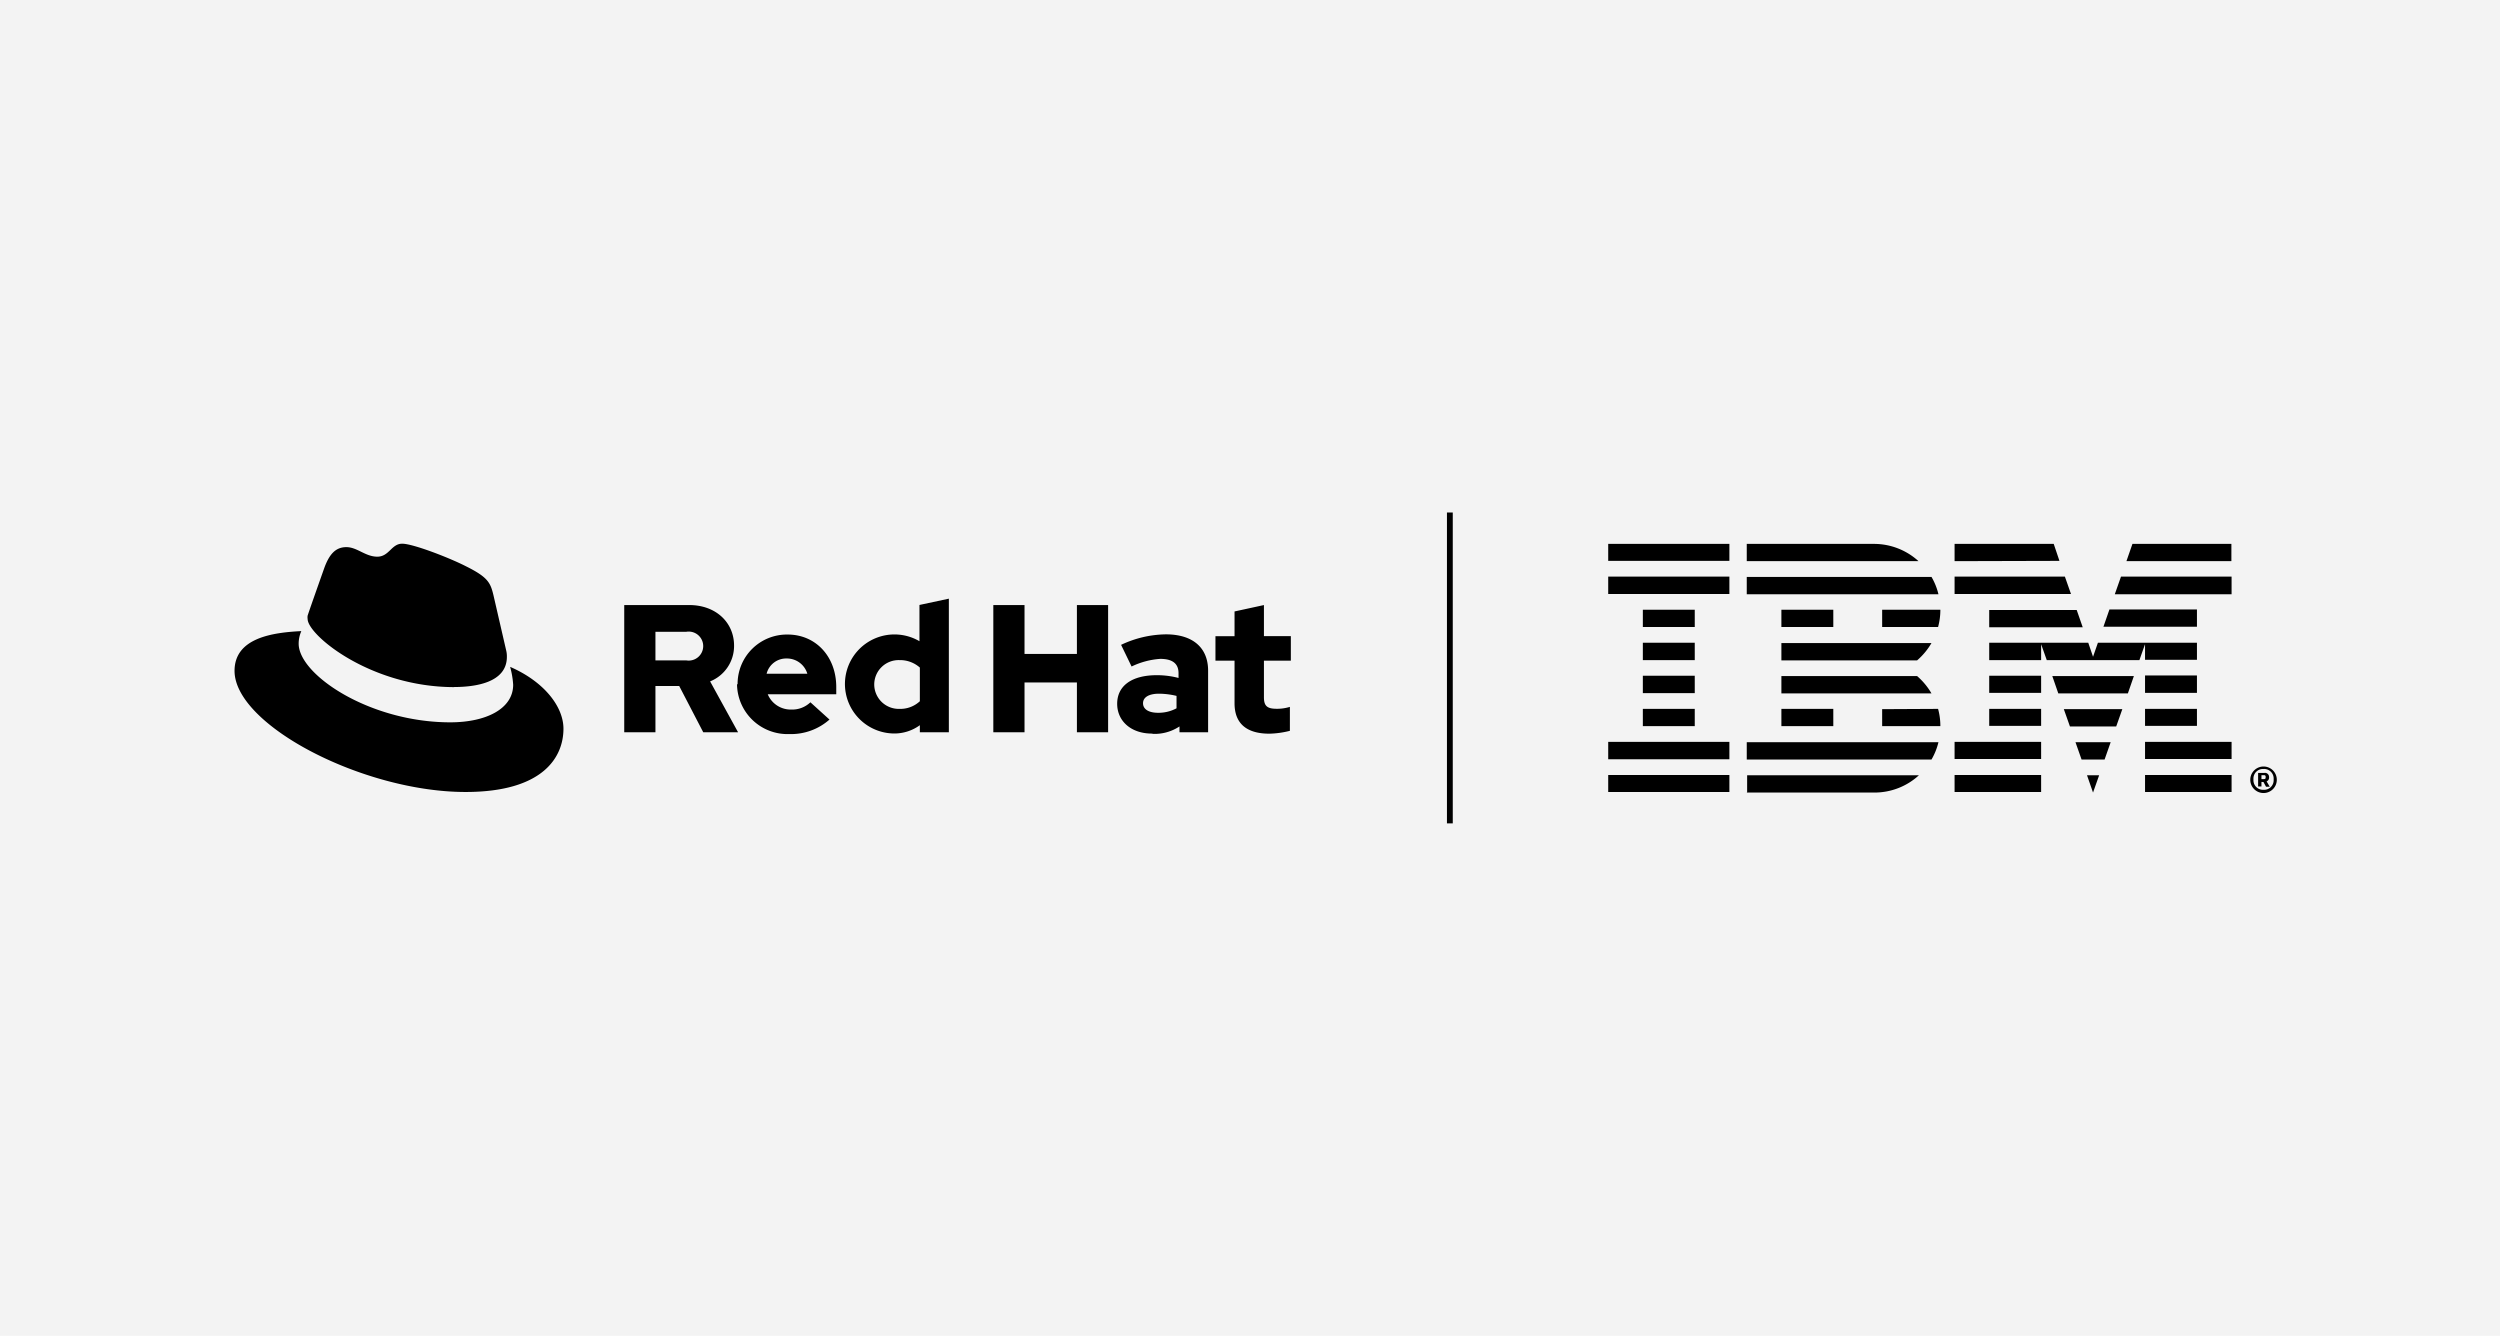 <svg id="b971c04e-e9da-4d69-ab3f-723dcabfe614" data-name="Layer 1" xmlns="http://www.w3.org/2000/svg" width="262" height="140" viewBox="0 0 262 140"><defs><style>.a264f48c-f462-43a8-ba90-886b4f2ceb99{fill:#f3f3f3;}</style></defs><rect class="a264f48c-f462-43a8-ba90-886b4f2ceb99" width="262" height="140"/><path d="M237.27,81.65c.11,0,.17-.05.17-.15v-.1c0-.11-.06-.16-.17-.16H237v.41Zm-.26.77h-.36V81h.66a.43.43,0,0,1,.49.45.43.43,0,0,1-.26.44l.33.56h-.39l-.27-.5H237v.5Zm1.27-.65v-.18a1,1,0,0,0-1.07-1,1,1,0,0,0-1.05,1v.18a1,1,0,0,0,1.05,1,1,1,0,0,0,1.07-1Zm-2.45-.09a1.39,1.39,0,1,1,1.38,1.43,1.39,1.39,0,0,1-1.38-1.43Zm-20-22.9L215.23,57H204.84v1.81Zm1.21,3.47-.64-1.82H204.84v1.82ZM224.8,83h9.07V81.22H224.8V83Zm0-3.46h9.07V77.75H224.8v1.82Zm0-3.47h5.44V74.29H224.8V76.1Zm5.44-5.28H224.8v1.82h5.44V70.82Zm-5.44-1.64h5.44V67.36H219.86l-.51,1.47-.5-1.47H208.47v1.82h5.44V67.51l.59,1.67h9.71l.59-1.67v1.67Zm5.44-5.28h-9.17l-.63,1.81h9.8V63.9Zm-21.77,8.74h5.44V70.82h-5.44v1.82Zm0,3.46h5.44V74.29h-5.44V76.1Zm-3.63,3.47h9.07V77.75h-9.07v1.82Zm0,3.46h9.07V81.22h-9.07V83ZM223.48,57l-.63,1.81h11V57Zm-1.84,5.28h12.23V60.43H222.28l-.64,1.82Zm-13.17,3.46h9.8l-.63-1.81h-9.17v1.81Zm7.24,6.93H223l.63-1.82h-8.55l.63,1.82Zm1.22,3.46h4.85l.64-1.81h-6.13l.64,1.81Zm1.22,3.47h2.41l.64-1.82h-3.69l.64,1.82Zm1.2,3.46.64-1.81h-1.27l.63,1.81Zm-36.29,0h13.36a6.88,6.88,0,0,0,4.68-1.81h-18V83Zm14.19-8.74V76.1h6.1a6.81,6.81,0,0,0-.24-1.81ZM186.69,76.1h5.44V74.29h-5.44V76.1Zm10.56-10.39h5.86a6.81,6.81,0,0,0,.24-1.81h-6.1v1.81Zm-10.56,0h5.44V63.9h-5.44v1.81ZM196.42,57H183.06v1.81h18A6.92,6.92,0,0,0,196.42,57Zm6,3.46H183.06v1.82h20.09a6.74,6.74,0,0,0-.73-1.82Zm-15.73,6.93v1.82h14.22a7.15,7.15,0,0,0,1.51-1.82Zm14.22,3.46H186.69v1.82h15.73a7.15,7.15,0,0,0-1.51-1.82Zm-17.85,8.75h19.36a6.74,6.74,0,0,0,.73-1.82H183.06v1.82ZM168.54,58.78h12.7V57h-12.7v1.81Zm0,3.47h12.7V60.43h-12.7v1.82Zm9.07,1.65h-5.44v1.81h5.44V63.9Zm-5.44,5.28h5.44V67.36h-5.44v1.82Zm0,3.46h5.44V70.82h-5.44v1.82Zm0,3.46h5.44V74.29h-5.44V76.1Zm-3.63,3.47h12.7V77.75h-12.7v1.82Zm0,1.65h12.7V83h-12.7V81.22Z"/><polygon points="151.64 86.29 152.25 86.29 152.25 53.71 151.64 53.71 151.64 86.29 151.64 86.29"/><path d="M53.47,69.92a9,9,0,0,1,.31,1.84c0,2.53-2.85,3.94-6.59,3.94-8.47,0-15.89-5-15.89-8.24a3.26,3.26,0,0,1,.28-1.32c-3,.15-7,.7-7,4.17C24.59,76,38.09,83,48.79,83c8.19,0,10.26-3.7,10.26-6.63,0-2.3-2-4.92-5.58-6.48M47.58,72c2.26,0,5.54-.47,5.54-3.16a2.56,2.56,0,0,0-.06-.62l-1.35-5.86c-.31-1.29-.58-1.87-2.85-3-1.75-.9-5.58-2.38-6.71-2.38s-1.36,1.36-2.61,1.36-2.11-1-3.24-1-1.8.74-2.34,2.26c0,0-1.52,4.29-1.72,4.92a1.08,1.08,0,0,0,0,.35c0,1.67,6.57,7.14,15.38,7.14"/><path d="M65.42,76.74h3.27V71.89h2.49l2.52,4.85h3.65l-2.93-5.33a4,4,0,0,0,2.51-3.75c0-2.4-1.88-4.25-4.7-4.25H65.42V76.74Zm6.51-10.53a1.52,1.52,0,1,1,0,3H68.69v-3Zm5.31,5.5a5.29,5.29,0,0,0,5.48,5.22,6.09,6.09,0,0,0,4.21-1.52l-2-1.81a2.75,2.75,0,0,1-2,.76,2.6,2.6,0,0,1-2.47-1.6h7.18V72c0-3.2-2.16-5.5-5.09-5.5a5.17,5.17,0,0,0-5.25,5.21m5.2-2.7a2.23,2.23,0,0,1,2.11,1.6H80.34a2.11,2.11,0,0,1,2.1-1.6m14,7.73h3v-14l-3.08.66V67.2a5.19,5.19,0,1,0-2.66,9.67,4.53,4.53,0,0,0,2.7-.87v.74Zm-4.82-5a2.56,2.56,0,0,1,2.65-2.56,3.13,3.13,0,0,1,2.13.78v3.53a3,3,0,0,1-2.13.8,2.57,2.57,0,0,1-2.65-2.55m12.48,5h3.27V71.52h5.49v5.22h3.27V63.41h-3.27v5.12h-5.49V63.41h-3.27V76.74Zm16.73.17a4.72,4.72,0,0,0,2.78-.78v.61h3V70.29c0-2.46-1.66-3.81-4.42-3.81a11.24,11.24,0,0,0-4.7,1.1l1.1,2.27a8.18,8.18,0,0,1,3-.8c1.28,0,1.92.49,1.92,1.5v.5a8.9,8.9,0,0,0-2.28-.29c-2.59,0-4.15,1.09-4.15,3,0,1.77,1.41,3.12,3.65,3.12m-.94-3.18c0-.66.67-1,1.68-1a8,8,0,0,1,1.83.23v1.3a4,4,0,0,1-1.93.47c-1,0-1.58-.38-1.58-1m9.59,0c0,2.15,1.29,3.19,3.65,3.19a9.51,9.51,0,0,0,2.15-.3V74.08a4.5,4.5,0,0,1-1.39.2c-1,0-1.33-.3-1.33-1.21V69.24h2.82V66.67h-2.82V63.41l-3.08.67v2.59h-2v2.57h2v4.44Z"/></svg>